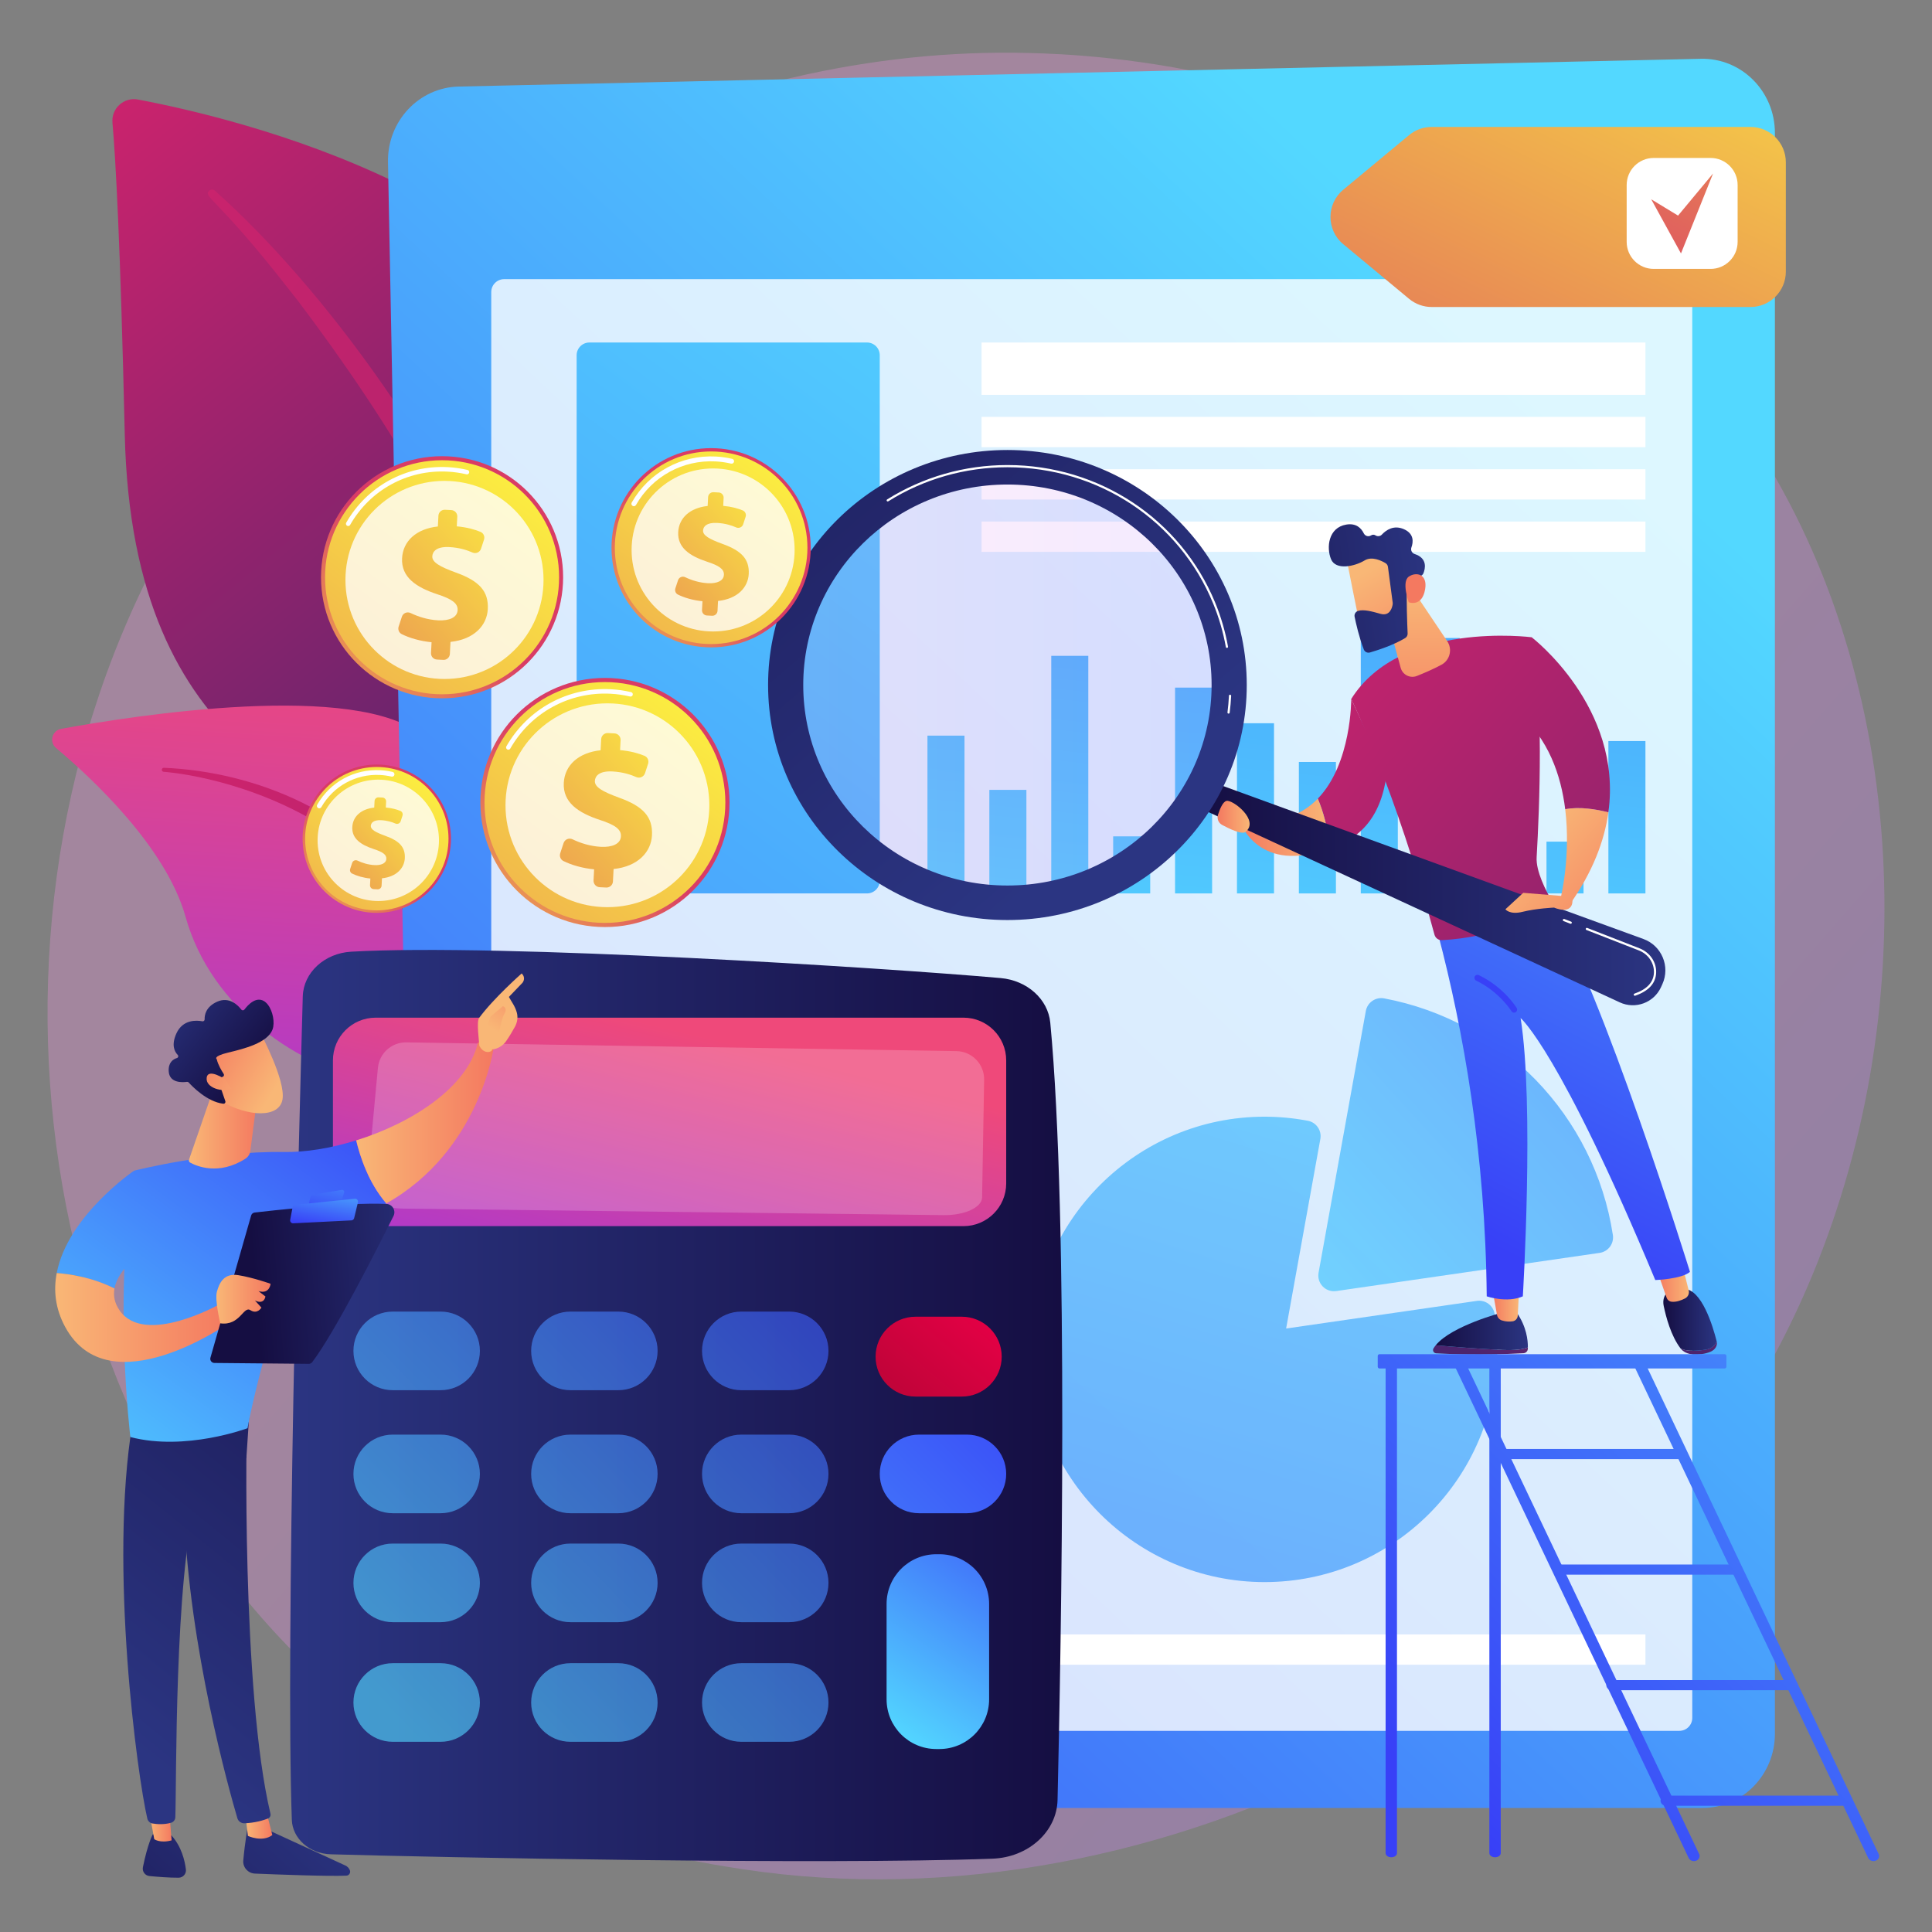<?xml version="1.0" encoding="utf-8"?>
<!-- Generator: Adobe Illustrator 16.0.0, SVG Export Plug-In . SVG Version: 6.00 Build 0)  -->
<!DOCTYPE svg PUBLIC "-//W3C//DTD SVG 1.1//EN" "http://www.w3.org/Graphics/SVG/1.1/DTD/svg11.dtd">
<svg version="1.1" id="Layer_1" xmlns="http://www.w3.org/2000/svg" xmlns:xlink="http://www.w3.org/1999/xlink" x="0px" y="0px"
	 width="300px" height="300px" viewBox="0 0 300 300" enable-background="new 0 0 300 300" xml:space="preserve">
<rect x="0" y="0" width="300" height="300" fill="#808080" stroke="none"/>
<g>
	<linearGradient id="SVGID_1_" gradientUnits="userSpaceOnUse" x1="316.009" y1="296.919" x2="103.239" y2="110.746">
		<stop  offset="0" style="stop-color:#B37CFF"/>
		<stop  offset="1" style="stop-color:#F895E7"/>
	</linearGradient>
	<path opacity="0.3" fill="url(#SVGID_1_)" d="M280.662,199.802c-27.674,64.19-101.391,100.15-165.317,90.45
		c-10.402-1.578-38.92-6.28-64.169-28.462c-48.605-42.701-59-127.254-19.792-186.842c28.537-43.368,79.692-67.953,128.3-66.723
		c10.471,0.265,50.597,1.896,85.86,30.542c5.179,4.207,16.604,14.205,26.899,30.065
		C296.619,106.078,298.697,157.968,280.662,199.802z"/>
	<g>
		<g>
			<linearGradient id="SVGID_2_" gradientUnits="userSpaceOnUse" x1="10.229" y1="20.987" x2="99.812" y2="130.4">
				<stop  offset="0" style="stop-color:#CB236D"/>
				<stop  offset="1" style="stop-color:#4C246D"/>
			</linearGradient>
			<path fill="url(#SVGID_2_)" d="M83.292,178.56c0,0,0.842-35.394-15.46-44.866s-47.297-15.395-48.459-66.216
				c-0.68-29.753-1.416-42.762-1.91-48.434c-0.193-2.213,1.774-3.999,3.957-3.588c15.438,2.908,65.594,14.88,76.109,49.113
				C109.995,105.152,83.292,178.56,83.292,178.56z"/>
			
				<linearGradient id="SVGID_3_" gradientUnits="userSpaceOnUse" x1="-4805.318" y1="58.827" x2="-5124.019" y2="286.68" gradientTransform="matrix(-1 0 0 1 -4802.08 0)">
				<stop  offset="0" style="stop-color:#CB236D"/>
				<stop  offset="1" style="stop-color:#4C246D"/>
			</linearGradient>
			<path fill="url(#SVGID_3_)" d="M33.36,29.597c16.947,15.114,36.544,41.864,46.989,68.614c1.34,4.408,5.262,13.784,6.965,30.441
				c1.521,13.893,0.765,28.573-1.079,38.29c-0.117,0.614-0.709,1.018-1.324,0.901c-1.056-0.2-0.916-1.337-0.906-1.301
				c2.106-16.603,1.232-37.268-3.595-55.913C74.244,87.735,60.49,65.537,46.264,46.711L44.8,44.857
				C33.778,30.702,31.458,30.599,32.488,29.611C32.731,29.379,33.112,29.376,33.36,29.597z"/>
		</g>
		<g>
			<linearGradient id="SVGID_4_" gradientUnits="userSpaceOnUse" x1="58.594" y1="184.991" x2="64.065" y2="98.828">
				<stop  offset="0" style="stop-color:#A737D5"/>
				<stop  offset="1" style="stop-color:#EF497A"/>
			</linearGradient>
			<path fill="url(#SVGID_4_)" d="M109.489,246.607c2.206,1.081-20.88-27.948-28.112-73.543
				c-3.408-21.485-3.452-48.404-15.691-58.778c-10.186-8.633-44.848-3.183-56.189-1.111c-1.417,0.26-1.895,2.05-0.792,2.976
				c5.439,4.568,17.074,15.342,20.105,26.2c3.996,14.312,17.603,23.415,29.784,25.879c12.182,2.463,18.958,4.854,24.892,24.335
				C89.421,212.045,103.222,243.534,109.489,246.607z"/>
			
				<linearGradient id="SVGID_5_" gradientUnits="userSpaceOnUse" x1="-4833.232" y1="126.064" x2="-5014.195" y2="266.732" gradientTransform="matrix(-1 0 0 1 -4802.08 0)">
				<stop  offset="0" style="stop-color:#CB236D"/>
				<stop  offset="1" style="stop-color:#4C246D"/>
			</linearGradient>
			<path fill="url(#SVGID_5_)" d="M25.448,119.222c14.47,0.606,30.002,7.207,37.884,19.589l0.744,1.181
				c1.718,2.771,11.456,22.465,16.865,38.789c0.067,0.204-0.043,0.424-0.247,0.491c-0.346,0.114-0.519-0.267-0.486-0.232
				c-3.768-9.223-9.18-20.915-13.491-29.659c-4.622-9.541-7.857-16.003-18.401-22.191c-11.735-6.666-22.947-7.352-22.913-7.346
				c-0.171-0.017-0.296-0.17-0.278-0.341C25.143,119.337,25.285,119.216,25.448,119.222z"/>
		</g>
	</g>
	<g>
		<linearGradient id="SVGID_6_" gradientUnits="userSpaceOnUse" x1="246.899" y1="62.907" x2="13.354" y2="311.852">
			<stop  offset="0" style="stop-color:#53D8FF"/>
			<stop  offset="1" style="stop-color:#3840F7"/>
		</linearGradient>
		<path fill="url(#SVGID_6_)" d="M264.36,280.741H76.186c-6.125,0-11.124-5.017-11.244-11.284L60.247,25.172
			c-0.122-6.346,4.798-11.596,10.998-11.733l192.87-4.309c6.305-0.141,11.491,5.052,11.491,11.508V269.23
			C275.606,275.588,270.571,280.741,264.36,280.741z"/>
		<path opacity="0.8" fill="#FFFFFF" d="M260.768,268.765H78.286c-1.108,0-2.006-0.898-2.006-2.007V45.353
			c0-1.108,0.898-2.007,2.006-2.007h182.481c1.108,0,2.007,0.898,2.007,2.007v221.405
			C262.774,267.866,261.876,268.765,260.768,268.765z"/>
		<g>
			<rect x="152.418" y="53.184" fill="#FFFFFF" width="103.085" height="8.127"/>
			<rect x="152.418" y="64.733" fill="#FFFFFF" width="103.085" height="4.705"/>
			<rect x="152.418" y="72.86" fill="#FFFFFF" width="103.085" height="4.705"/>
			<rect x="152.418" y="80.987" fill="#FFFFFF" width="103.085" height="4.705"/>
		</g>
		<g>
			<rect x="89.54" y="154.985" fill="#FFFFFF" width="59.028" height="8.127"/>
			<rect x="89.54" y="166.534" fill="#FFFFFF" width="59.028" height="4.706"/>
			<rect x="89.54" y="174.662" fill="#FFFFFF" width="59.028" height="4.705"/>
			<rect x="89.54" y="182.789" fill="#FFFFFF" width="59.028" height="4.705"/>
		</g>
		<g>
			<linearGradient id="SVGID_7_" gradientUnits="userSpaceOnUse" x1="143.362" y1="159.762" x2="168.71" y2="-79.333">
				<stop  offset="0" style="stop-color:#53D8FF"/>
				<stop  offset="1" style="stop-color:#3840F7"/>
			</linearGradient>
			<rect x="144.014" y="114.229" fill="url(#SVGID_7_)" width="5.752" height="24.503"/>
			<linearGradient id="SVGID_8_" gradientUnits="userSpaceOnUse" x1="153.315" y1="160.762" x2="178.687" y2="-78.552">
				<stop  offset="0" style="stop-color:#53D8FF"/>
				<stop  offset="1" style="stop-color:#3840F7"/>
			</linearGradient>
			<rect x="153.626" y="122.65" fill="url(#SVGID_8_)" width="5.753" height="16.081"/>
			<linearGradient id="SVGID_9_" gradientUnits="userSpaceOnUse" x1="161.741" y1="161.545" x2="187.074" y2="-77.403">
				<stop  offset="0" style="stop-color:#53D8FF"/>
				<stop  offset="1" style="stop-color:#3840F7"/>
			</linearGradient>
			<rect x="163.238" y="101.838" fill="url(#SVGID_9_)" width="5.753" height="36.894"/>
			<linearGradient id="SVGID_10_" gradientUnits="userSpaceOnUse" x1="172.713" y1="162.721" x2="198.138" y2="-77.101">
				<stop  offset="0" style="stop-color:#53D8FF"/>
				<stop  offset="1" style="stop-color:#3840F7"/>
			</linearGradient>
			<rect x="172.851" y="129.868" fill="url(#SVGID_10_)" width="5.753" height="8.863"/>
			<linearGradient id="SVGID_11_" gradientUnits="userSpaceOnUse" x1="181.025" y1="163.442" x2="206.362" y2="-75.547">
				<stop  offset="0" style="stop-color:#53D8FF"/>
				<stop  offset="1" style="stop-color:#3840F7"/>
			</linearGradient>
			<rect x="182.463" y="106.771" fill="url(#SVGID_11_)" width="5.753" height="31.961"/>
			<linearGradient id="SVGID_12_" gradientUnits="userSpaceOnUse" x1="190.829" y1="164.415" x2="216.174" y2="-74.648">
				<stop  offset="0" style="stop-color:#53D8FF"/>
				<stop  offset="1" style="stop-color:#3840F7"/>
			</linearGradient>
			<rect x="192.076" y="112.304" fill="url(#SVGID_12_)" width="5.752" height="26.428"/>
			<linearGradient id="SVGID_13_" gradientUnits="userSpaceOnUse" x1="200.655" y1="165.394" x2="226.012" y2="-73.787">
				<stop  offset="0" style="stop-color:#53D8FF"/>
				<stop  offset="1" style="stop-color:#3840F7"/>
			</linearGradient>
			<rect x="201.688" y="118.319" fill="url(#SVGID_13_)" width="5.754" height="20.412"/>
			<linearGradient id="SVGID_14_" gradientUnits="userSpaceOnUse" x1="208.918" y1="166.163" x2="234.245" y2="-72.738">
				<stop  offset="0" style="stop-color:#53D8FF"/>
				<stop  offset="1" style="stop-color:#3840F7"/>
			</linearGradient>
			<rect x="211.301" y="94.379" fill="url(#SVGID_14_)" width="5.752" height="44.353"/>
			<linearGradient id="SVGID_15_" gradientUnits="userSpaceOnUse" x1="218.678" y1="167.126" x2="244.01" y2="-71.816">
				<stop  offset="0" style="stop-color:#53D8FF"/>
				<stop  offset="1" style="stop-color:#3840F7"/>
			</linearGradient>
			<rect x="220.912" y="99.07" fill="url(#SVGID_15_)" width="5.754" height="39.661"/>
			<linearGradient id="SVGID_16_" gradientUnits="userSpaceOnUse" x1="228.56" y1="168.103" x2="253.897" y2="-70.88">
				<stop  offset="0" style="stop-color:#53D8FF"/>
				<stop  offset="1" style="stop-color:#3840F7"/>
			</linearGradient>
			<rect x="230.525" y="106.169" fill="url(#SVGID_16_)" width="5.752" height="32.563"/>
			<linearGradient id="SVGID_17_" gradientUnits="userSpaceOnUse" x1="239.349" y1="169.294" x2="264.786" y2="-70.642">
				<stop  offset="0" style="stop-color:#53D8FF"/>
				<stop  offset="1" style="stop-color:#3840F7"/>
			</linearGradient>
			<rect x="240.138" y="130.69" fill="url(#SVGID_17_)" width="5.753" height="8.041"/>
			<linearGradient id="SVGID_18_" gradientUnits="userSpaceOnUse" x1="248.053" y1="170.036" x2="273.402" y2="-69.069">
				<stop  offset="0" style="stop-color:#53D8FF"/>
				<stop  offset="1" style="stop-color:#3840F7"/>
			</linearGradient>
			<rect x="249.75" y="115.071" fill="url(#SVGID_18_)" width="5.753" height="23.66"/>
		</g>
		<rect x="89.54" y="253.794" fill="#FFFFFF" width="165.963" height="4.705"/>
		<linearGradient id="SVGID_19_" gradientUnits="userSpaceOnUse" x1="164.452" y1="27.207" x2="-71.629" y2="343.1">
			<stop  offset="0" style="stop-color:#53D8FF"/>
			<stop  offset="1" style="stop-color:#3840F7"/>
		</linearGradient>
		<path fill="url(#SVGID_19_)" d="M134.627,138.731H91.52c-1.093,0-1.98-0.887-1.98-1.979V55.164c0-1.094,0.887-1.98,1.98-1.98
			h43.107c1.093,0,1.98,0.887,1.98,1.98v81.588C136.607,137.845,135.721,138.731,134.627,138.731z"/>
		<path opacity="0.57" fill="#FFFFFF" d="M146.846,246.521H91.69c-0.951,0-1.722-0.771-1.722-1.722v-47.029
			c0-0.951,0.771-1.722,1.722-1.722h55.156c0.951,0,1.723,0.771,1.723,1.722V244.8C148.568,245.751,147.797,246.521,146.846,246.521
			z"/>
		<g opacity="0.76">
			<linearGradient id="SVGID_20_" gradientUnits="userSpaceOnUse" x1="189.633" y1="212.838" x2="339.339" y2="75.964">
				<stop  offset="0" style="stop-color:#53D8FF"/>
				<stop  offset="1" style="stop-color:#3840F7"/>
			</linearGradient>
			<path fill="url(#SVGID_20_)" d="M207.139,200.5c-0.655,0-1.288-0.265-1.75-0.743c-0.543-0.563-0.783-1.352-0.644-2.121
				l7.339-40.65c0.115-0.638,0.48-1.203,1.014-1.57c0.535-0.368,1.192-0.507,1.83-0.388c18.418,3.464,32.691,18.23,35.517,36.745
				c0.098,0.641-0.065,1.295-0.45,1.815c-0.387,0.521-0.964,0.866-1.605,0.959l-40.901,5.928
				C207.371,200.491,207.254,200.5,207.139,200.5z"/>
			<linearGradient id="SVGID_21_" gradientUnits="userSpaceOnUse" x1="223.783" y1="120.01" x2="123.259" y2="448.251">
				<stop  offset="0" style="stop-color:#53D8FF"/>
				<stop  offset="1" style="stop-color:#3840F7"/>
			</linearGradient>
			<path fill="url(#SVGID_21_)" d="M196.367,245.666c-19.924,0-36.133-16.209-36.133-36.133s16.209-36.134,36.133-36.134
				c2.225,0,4.484,0.213,6.713,0.633c1.313,0.247,2.182,1.507,1.944,2.822l-5.315,29.439l29.624-4.293
				c1.318-0.189,2.551,0.719,2.753,2.039c0.275,1.806,0.415,3.653,0.415,5.493C232.501,229.457,216.292,245.666,196.367,245.666z"/>
		</g>
	</g>
	<g>
		<g>
			<g>
				<linearGradient id="SVGID_22_" gradientUnits="userSpaceOnUse" x1="45.053" y1="218.25" x2="164.948" y2="218.25">
					<stop  offset="0" style="stop-color:#2B3582"/>
					<stop  offset="1" style="stop-color:#150E42"/>
				</linearGradient>
				<path fill="url(#SVGID_22_)" d="M47.015,154.718c-0.631,22.543-2.679,100.303-1.701,127.859
					c0.104,2.919,2.747,5.262,6.044,5.357c16.309,0.473,76.093,1.67,102.768,0.68c5.557-0.207,9.975-4.191,10.09-9.113
					c0.555-23.662,1.777-90.214-1.129-120.701c-0.349-3.653-3.587-6.563-7.707-6.927c-17.761-1.573-77.803-5.418-100.848-4.095
					C50.375,148.018,47.118,151.031,47.015,154.718z"/>
				<linearGradient id="SVGID_23_" gradientUnits="userSpaceOnUse" x1="96.119" y1="206.76" x2="107.295" y2="160.432">
					<stop  offset="0" style="stop-color:#A737D5"/>
					<stop  offset="1" style="stop-color:#EF497A"/>
				</linearGradient>
				<path fill="url(#SVGID_23_)" d="M51.698,164.657v19.104c0,3.663,2.97,6.634,6.634,6.634h91.277c3.663,0,6.633-2.971,6.633-6.634
					v-19.104c0-3.664-2.97-6.634-6.633-6.634H58.332C54.668,158.023,51.698,160.993,51.698,164.657z"/>
				<path opacity="0.2" fill="#FFFFFF" d="M151.587,164.548c-0.807-0.835-1.913-1.314-3.073-1.332l-85.41-1.357
					c-2.283-0.036-4.209,1.69-4.422,3.964l-1.775,18.949c-0.146,1.552,2.407,2.857,5.661,2.897l83.969,1.017
					c3.249,0.04,5.936-1.199,5.963-2.75l0.316-18.272C152.836,166.503,152.395,165.382,151.587,164.548z"/>
			</g>
			<linearGradient id="SVGID_24_" gradientUnits="userSpaceOnUse" x1="34.443" y1="238.894" x2="114.839" y2="161.495">
				<stop  offset="0" style="stop-color:#53D8FF"/>
				<stop  offset="1" style="stop-color:#3840F7"/>
			</linearGradient>
			<path opacity="0.63" fill="url(#SVGID_24_)" d="M74.518,209.765c0,3.371-2.732,6.104-6.103,6.104h-7.43
				c-3.371,0-6.103-2.732-6.103-6.104l0,0c0-3.37,2.732-6.103,6.103-6.103h7.43C71.785,203.662,74.518,206.395,74.518,209.765
				L74.518,209.765z"/>
			<linearGradient id="SVGID_25_" gradientUnits="userSpaceOnUse" x1="47.717" y1="252.683" x2="128.113" y2="175.283">
				<stop  offset="0" style="stop-color:#53D8FF"/>
				<stop  offset="1" style="stop-color:#3840F7"/>
			</linearGradient>
			<path opacity="0.63" fill="url(#SVGID_25_)" d="M102.113,209.765c0,3.371-2.732,6.104-6.103,6.104h-7.429
				c-3.371,0-6.103-2.732-6.103-6.104l0,0c0-3.37,2.732-6.103,6.103-6.103h7.429C99.381,203.662,102.113,206.395,102.113,209.765
				L102.113,209.765z"/>
			<linearGradient id="SVGID_26_" gradientUnits="userSpaceOnUse" x1="60.478" y1="265.941" x2="140.876" y2="188.541">
				<stop  offset="0" style="stop-color:#53D8FF"/>
				<stop  offset="1" style="stop-color:#3840F7"/>
			</linearGradient>
			<path opacity="0.63" fill="url(#SVGID_26_)" d="M128.647,209.765c0,3.371-2.732,6.104-6.103,6.104h-7.43
				c-3.371,0-6.103-2.732-6.103-6.104l0,0c0-3.37,2.732-6.103,6.103-6.103h7.43C125.915,203.662,128.647,206.395,128.647,209.765
				L128.647,209.765z"/>
			<linearGradient id="SVGID_27_" gradientUnits="userSpaceOnUse" x1="151.811" y1="203.516" x2="108.074" y2="255.087">
				<stop  offset="0" style="stop-color:#E40045"/>
				<stop  offset="1" style="stop-color:#5C0E16"/>
			</linearGradient>
			<path fill="url(#SVGID_27_)" d="M155.545,210.661c0,3.425-2.777,6.201-6.202,6.201h-7.181c-3.425,0-6.202-2.776-6.202-6.201l0,0
				c0-3.426,2.777-6.202,6.202-6.202h7.181C152.768,204.459,155.545,207.235,155.545,210.661L155.545,210.661z"/>
			<linearGradient id="SVGID_28_" gradientUnits="userSpaceOnUse" x1="43.988" y1="248.81" x2="124.384" y2="171.41">
				<stop  offset="0" style="stop-color:#53D8FF"/>
				<stop  offset="1" style="stop-color:#3840F7"/>
			</linearGradient>
			<path opacity="0.63" fill="url(#SVGID_28_)" d="M74.518,228.869c0,3.371-2.732,6.104-6.103,6.104h-7.43
				c-3.371,0-6.103-2.732-6.103-6.104l0,0c0-3.37,2.732-6.103,6.103-6.103h7.43C71.785,222.767,74.518,225.499,74.518,228.869
				L74.518,228.869z"/>
			<linearGradient id="SVGID_29_" gradientUnits="userSpaceOnUse" x1="57.262" y1="262.597" x2="137.658" y2="185.197">
				<stop  offset="0" style="stop-color:#53D8FF"/>
				<stop  offset="1" style="stop-color:#3840F7"/>
			</linearGradient>
			<path opacity="0.63" fill="url(#SVGID_29_)" d="M102.113,228.869c0,3.371-2.732,6.104-6.103,6.104h-7.429
				c-3.371,0-6.103-2.732-6.103-6.104l0,0c0-3.37,2.732-6.103,6.103-6.103h7.429C99.381,222.767,102.113,225.499,102.113,228.869
				L102.113,228.869z"/>
			<linearGradient id="SVGID_30_" gradientUnits="userSpaceOnUse" x1="70.024" y1="275.856" x2="150.422" y2="198.455">
				<stop  offset="0" style="stop-color:#53D8FF"/>
				<stop  offset="1" style="stop-color:#3840F7"/>
			</linearGradient>
			<path opacity="0.63" fill="url(#SVGID_30_)" d="M128.647,228.869c0,3.371-2.732,6.104-6.103,6.104h-7.43
				c-3.371,0-6.103-2.732-6.103-6.104l0,0c0-3.37,2.732-6.103,6.103-6.103h7.43C125.915,222.767,128.647,225.499,128.647,228.869
				L128.647,228.869z"/>
			<linearGradient id="SVGID_31_" gradientUnits="userSpaceOnUse" x1="83.3" y1="289.644" x2="163.695" y2="212.245">
				<stop  offset="0" style="stop-color:#53D8FF"/>
				<stop  offset="1" style="stop-color:#3840F7"/>
			</linearGradient>
			<path fill="url(#SVGID_31_)" d="M156.242,228.869c0,3.371-2.732,6.104-6.103,6.104h-7.429c-3.371,0-6.103-2.732-6.103-6.104l0,0
				c0-3.37,2.732-6.103,6.103-6.103h7.429C153.51,222.767,156.242,225.499,156.242,228.869L156.242,228.869z"/>
			<g>
				<linearGradient id="SVGID_32_" gradientUnits="userSpaceOnUse" x1="52.443" y1="257.59" x2="132.835" y2="180.194">
					<stop  offset="0" style="stop-color:#53D8FF"/>
					<stop  offset="1" style="stop-color:#3840F7"/>
				</linearGradient>
				<path opacity="0.63" fill="url(#SVGID_32_)" d="M74.518,245.789c0,3.37-2.732,6.103-6.103,6.103h-7.43
					c-3.371,0-6.103-2.732-6.103-6.103l0,0c0-3.37,2.732-6.103,6.103-6.103h7.43C71.785,239.687,74.518,242.419,74.518,245.789
					L74.518,245.789z"/>
				<linearGradient id="SVGID_33_" gradientUnits="userSpaceOnUse" x1="65.717" y1="271.376" x2="146.11" y2="193.98">
					<stop  offset="0" style="stop-color:#53D8FF"/>
					<stop  offset="1" style="stop-color:#3840F7"/>
				</linearGradient>
				<path opacity="0.63" fill="url(#SVGID_33_)" d="M102.113,245.789c0,3.37-2.732,6.103-6.103,6.103h-7.429
					c-3.371,0-6.103-2.732-6.103-6.103l0,0c0-3.37,2.732-6.103,6.103-6.103h7.429C99.381,239.687,102.113,242.419,102.113,245.789
					L102.113,245.789z"/>
				<linearGradient id="SVGID_34_" gradientUnits="userSpaceOnUse" x1="78.48" y1="284.635" x2="158.873" y2="207.238">
					<stop  offset="0" style="stop-color:#53D8FF"/>
					<stop  offset="1" style="stop-color:#3840F7"/>
				</linearGradient>
				<path opacity="0.63" fill="url(#SVGID_34_)" d="M128.647,245.789c0,3.37-2.732,6.103-6.103,6.103h-7.43
					c-3.371,0-6.103-2.732-6.103-6.103l0,0c0-3.37,2.732-6.103,6.103-6.103h7.43C125.915,239.687,128.647,242.419,128.647,245.789
					L128.647,245.789z"/>
			</g>
			<g>
				<linearGradient id="SVGID_35_" gradientUnits="userSpaceOnUse" x1="61.722" y1="267.228" x2="142.116" y2="189.831">
					<stop  offset="0" style="stop-color:#53D8FF"/>
					<stop  offset="1" style="stop-color:#3840F7"/>
				</linearGradient>
				<path opacity="0.63" fill="url(#SVGID_35_)" d="M74.518,264.363c0,3.37-2.732,6.103-6.103,6.103h-7.43
					c-3.371,0-6.103-2.732-6.103-6.103l0,0c0-3.371,2.732-6.104,6.103-6.104h7.43C71.785,258.26,74.518,260.992,74.518,264.363
					L74.518,264.363z"/>
				<linearGradient id="SVGID_36_" gradientUnits="userSpaceOnUse" x1="74.997" y1="281.017" x2="155.391" y2="203.619">
					<stop  offset="0" style="stop-color:#53D8FF"/>
					<stop  offset="1" style="stop-color:#3840F7"/>
				</linearGradient>
				<path opacity="0.63" fill="url(#SVGID_36_)" d="M102.113,264.363c0,3.37-2.732,6.103-6.103,6.103h-7.429
					c-3.371,0-6.103-2.732-6.103-6.103l0,0c0-3.371,2.732-6.104,6.103-6.104h7.429C99.381,258.26,102.113,260.992,102.113,264.363
					L102.113,264.363z"/>
				<linearGradient id="SVGID_37_" gradientUnits="userSpaceOnUse" x1="87.76" y1="294.274" x2="168.155" y2="216.875">
					<stop  offset="0" style="stop-color:#53D8FF"/>
					<stop  offset="1" style="stop-color:#3840F7"/>
				</linearGradient>
				<path opacity="0.63" fill="url(#SVGID_37_)" d="M128.647,264.363c0,3.37-2.732,6.103-6.103,6.103h-7.43
					c-3.371,0-6.103-2.732-6.103-6.103l0,0c0-3.371,2.732-6.104,6.103-6.104h7.43C125.915,258.26,128.647,260.992,128.647,264.363
					L128.647,264.363z"/>
			</g>
			<linearGradient id="SVGID_38_" gradientUnits="userSpaceOnUse" x1="137.191" y1="268.725" x2="163.656" y2="230.275">
				<stop  offset="0" style="stop-color:#53D8FF"/>
				<stop  offset="1" style="stop-color:#3840F7"/>
			</linearGradient>
			<path fill="url(#SVGID_38_)" d="M153.59,263.864c0,4.267-3.459,7.725-7.726,7.725h-0.471c-4.266,0-7.725-3.458-7.725-7.725
				v-14.799c0-4.267,3.458-7.725,7.725-7.725h0.471c4.267,0,7.726,3.458,7.726,7.725V263.864z"/>
		</g>
	</g>
	<g>
		<g>
			<g>
				<linearGradient id="SVGID_39_" gradientUnits="userSpaceOnUse" x1="241.642" y1="183.178" x2="229.456" y2="210.5">
					<stop  offset="0" style="stop-color:#CB236D"/>
					<stop  offset="1" style="stop-color:#4C246D"/>
				</linearGradient>
				<path fill="url(#SVGID_39_)" d="M222.936,208.896c2.523,0.218,6.901,0.572,10.353,0.725c2.075,0.091,3.27-0.112,3.957-0.388
					c-0.001,0.077-0.003,0.151-0.007,0.219c-0.016,0.363-0.311,0.653-0.678,0.675c-6.521,0.363-11.709,0.125-13.555,0.013
					c-0.382-0.022-0.609-0.438-0.414-0.763C222.689,209.213,222.808,209.053,222.936,208.896z"/>
				
					<linearGradient id="SVGID_40_" gradientUnits="userSpaceOnUse" x1="-4449.035" y1="206.722" x2="-4434.725" y2="206.722" gradientTransform="matrix(-1 0 0 1 -4211.789 0)">
					<stop  offset="0" style="stop-color:#2B3582"/>
					<stop  offset="1" style="stop-color:#150E42"/>
				</linearGradient>
				<path fill="url(#SVGID_40_)" d="M233.288,209.62c-3.451-0.152-7.829-0.507-10.353-0.725c2.48-3.043,10.353-5.094,10.353-5.094
					h2.224c1.529,2.204,1.75,4.303,1.733,5.431C236.558,209.508,235.363,209.711,233.288,209.62z"/>
				
					<linearGradient id="SVGID_41_" gradientUnits="userSpaceOnUse" x1="-4447.675" y1="202.692" x2="-4443.527" y2="202.692" gradientTransform="matrix(-1 0 0 1 -4211.789 0)">
					<stop  offset="0" style="stop-color:#F9B776"/>
					<stop  offset="1" style="stop-color:#F47960"/>
				</linearGradient>
				<path fill="url(#SVGID_41_)" d="M235.886,200.172l-0.208,4.117c-0.022,0.446-0.356,0.82-0.803,0.885
					c-0.444,0.063-1.039,0.071-1.67-0.139c-0.389-0.129-0.676-0.456-0.748-0.855l-0.719-4.008H235.886z"/>
			</g>
			<g>
				<g>
					<linearGradient id="SVGID_42_" gradientUnits="userSpaceOnUse" x1="273.493" y1="180.941" x2="263.307" y2="210.453">
						<stop  offset="0" style="stop-color:#CB236D"/>
						<stop  offset="1" style="stop-color:#4C246D"/>
					</linearGradient>
					<path fill="url(#SVGID_42_)" d="M264.764,209.589c1.094-0.152,1.589-0.721,1.797-1.328c0.001,0.005,0.002,0.011,0.004,0.016
						c0.16,0.642-0.213,1.306-0.958,1.621c-0.901,0.382-1.888,0.447-2.653,0.416c-0.82-0.034-1.574-0.374-1.988-0.918l-0.006-0.008
						C261.782,209.795,262.939,209.843,264.764,209.589z"/>
					
						<linearGradient id="SVGID_43_" gradientUnits="userSpaceOnUse" x1="-4478.35" y1="204.945" x2="-4470.066" y2="204.945" gradientTransform="matrix(-1 0 0 1 -4211.789 0)">
						<stop  offset="0" style="stop-color:#2B3582"/>
						<stop  offset="1" style="stop-color:#150E42"/>
					</linearGradient>
					<path fill="url(#SVGID_43_)" d="M259.605,200.146h1.834c2.793-0.057,4.547,5.834,5.121,8.115
						c-0.208,0.607-0.703,1.176-1.797,1.328c-1.824,0.254-2.981,0.206-3.805-0.201c-1.51-1.986-2.258-4.894-2.617-6.591
						C257.933,200.866,259.605,200.146,259.605,200.146z"/>
				</g>
				
					<linearGradient id="SVGID_44_" gradientUnits="userSpaceOnUse" x1="-4474.044" y1="199.234" x2="-4469.087" y2="199.234" gradientTransform="matrix(-1 0 0 1 -4211.789 0)">
					<stop  offset="0" style="stop-color:#F9B776"/>
					<stop  offset="1" style="stop-color:#F47960"/>
				</linearGradient>
				<path fill="url(#SVGID_44_)" d="M261.203,196.324l1.02,4.05c0.124,0.496-0.113,1.01-0.572,1.245
					c-0.57,0.292-1.371,0.6-2.108,0.511c-0.347-0.042-0.635-0.286-0.749-0.612l-1.495-4.261L261.203,196.324z"/>
			</g>
			<linearGradient id="SVGID_45_" gradientUnits="userSpaceOnUse" x1="298.262" y1="63.715" x2="231.433" y2="193.375">
				<stop  offset="0" style="stop-color:#53D8FF"/>
				<stop  offset="1" style="stop-color:#3840F7"/>
			</linearGradient>
			<path fill="url(#SVGID_45_)" d="M262.418,197.495c-1.267,1.123-5.387,1.271-5.387,1.271
				c-14.842-35.621-20.912-40.682-20.912-40.682c2.143,13.445,0.346,43.211,0.346,43.211c-2.449,1.08-5.607,0-5.607,0
				c-0.199-22.012-3.582-41.207-7.578-56.341c10.03-0.226,15.365-3.658,17.106-5.036
				C248.748,153.399,262.418,197.495,262.418,197.495z"/>
			
				<linearGradient id="SVGID_46_" gradientUnits="userSpaceOnUse" x1="-4411.707" y1="95.757" x2="-4525.343" y2="194.592" gradientTransform="matrix(-1 0 0 1 -4211.789 0)">
				<stop  offset="0" style="stop-color:#CB236D"/>
				<stop  offset="1" style="stop-color:#4C246D"/>
			</linearGradient>
			<path fill="url(#SVGID_46_)" d="M237.838,98.955c1.899,9.47,1.219,26.421,0.771,34.152c-0.125,2.173,1.392,5.186,2.618,7.241
				c0.192,0.322,0.073,0.735-0.261,0.906c-2.053,1.056-9.008,4.325-17.067,4.732c-0.538,0.027-1.018-0.339-1.157-0.859
				c-5.979-22.324-12.923-36.59-12.923-36.59C217.486,96.294,237.838,98.955,237.838,98.955z"/>
			
				<linearGradient id="SVGID_47_" gradientUnits="userSpaceOnUse" x1="-4457.34" y1="180.879" x2="-4454.965" y2="176.128" gradientTransform="matrix(-1 0 0 1 -4211.789 0)">
				<stop  offset="0" style="stop-color:#53D8FF"/>
				<stop  offset="1" style="stop-color:#3840F7"/>
			</linearGradient>
			<path fill="url(#SVGID_47_)" d="M235.105,157.242c0.085,0,0.17-0.023,0.248-0.07c0.224-0.137,0.295-0.429,0.158-0.652
				c-0.08-0.132-2-3.234-5.885-5.108c-0.236-0.113-0.521-0.016-0.635,0.221c-0.113,0.236-0.015,0.521,0.222,0.635
				c3.622,1.748,5.468,4.718,5.485,4.747C234.789,157.16,234.945,157.242,235.105,157.242z"/>
			<g>
				
					<linearGradient id="SVGID_48_" gradientUnits="userSpaceOnUse" x1="-4451.334" y1="126.981" x2="-4468.979" y2="142.606" gradientTransform="matrix(-1 0 0 1 -4211.789 0)">
					<stop  offset="0" style="stop-color:#F9B776"/>
					<stop  offset="1" style="stop-color:#F47960"/>
				</linearGradient>
				<path fill="url(#SVGID_48_)" d="M249.748,126.135c-0.61,4.412-2.412,9.225-6.017,14.336l-1.37-1.117c0,0,1.582-6.417,0.683-13.7
					C245.268,125.219,247.894,125.666,249.748,126.135z"/>
				
					<linearGradient id="SVGID_49_" gradientUnits="userSpaceOnUse" x1="-4421.18" y1="85.283" x2="-4534.305" y2="183.673" gradientTransform="matrix(-1 0 0 1 -4211.789 0)">
					<stop  offset="0" style="stop-color:#CB236D"/>
					<stop  offset="1" style="stop-color:#4C246D"/>
				</linearGradient>
				<path fill="url(#SVGID_49_)" d="M235.718,110.641l2.12-11.686c0,0,14.17,10.83,11.91,27.18c-1.854-0.469-4.48-0.916-6.704-0.481
					C242.396,120.406,240.461,114.71,235.718,110.641z"/>
			</g>
			<g>
				
					<linearGradient id="SVGID_50_" gradientUnits="userSpaceOnUse" x1="-4403.397" y1="105.73" x2="-4516.52" y2="204.118" gradientTransform="matrix(-1 0 0 1 -4211.789 0)">
					<stop  offset="0" style="stop-color:#CB236D"/>
					<stop  offset="1" style="stop-color:#4C246D"/>
				</linearGradient>
				<path fill="url(#SVGID_50_)" d="M209.819,108.538l5.469,11.779c-0.884,7.111-4.704,10.186-8.823,11.365
					c-0.257-3.241-1.076-5.859-1.837-7.671C209.891,118.578,209.819,108.538,209.819,108.538z"/>
				
					<linearGradient id="SVGID_51_" gradientUnits="userSpaceOnUse" x1="-4418.254" y1="128.458" x2="-4404.357" y2="128.458" gradientTransform="matrix(-1 0 0 1 -4211.789 0)">
					<stop  offset="0" style="stop-color:#F9B776"/>
					<stop  offset="1" style="stop-color:#F47960"/>
				</linearGradient>
				<path fill="url(#SVGID_51_)" d="M204.628,124.012c0.761,1.812,1.58,4.43,1.837,7.671c-10.989,4.264-13.896-4.006-13.896-4.006
					l2.03-0.357C199.186,127.802,202.389,126.323,204.628,124.012z"/>
			</g>
			
				<linearGradient id="SVGID_52_" gradientUnits="userSpaceOnUse" x1="-4431.761" y1="91.321" x2="-4431.913" y2="117.272" gradientTransform="matrix(-1 0 0 1 -4211.789 0)">
				<stop  offset="0" style="stop-color:#F9B776"/>
				<stop  offset="1" style="stop-color:#F47960"/>
			</linearGradient>
			<path fill="url(#SVGID_52_)" d="M214.857,93.996l2.641,9.706c0.297,1.091,1.477,1.677,2.525,1.257
				c1.133-0.452,2.569-1.07,3.807-1.738c1.32-0.713,1.732-2.411,0.896-3.657l-5.489-8.185L214.857,93.996z"/>
		</g>
		
			<linearGradient id="SVGID_53_" gradientUnits="userSpaceOnUse" x1="-4470.389" y1="138.638" x2="-4397.616" y2="138.638" gradientTransform="matrix(-1 0 0 1 -4211.789 0)">
			<stop  offset="0" style="stop-color:#2B3582"/>
			<stop  offset="1" style="stop-color:#150E42"/>
		</linearGradient>
		<path fill="url(#SVGID_53_)" d="M187.531,121.182l67.658,24.625c2.838,1.033,4.193,4.265,2.943,7.013l-0.205,0.451
			c-1.105,2.433-3.98,3.499-6.405,2.378l-65.695-30.392L187.531,121.182z"/>
		
			<linearGradient id="SVGID_54_" gradientUnits="userSpaceOnUse" x1="-4401.621" y1="106.369" x2="-4334.822" y2="106.369" gradientTransform="matrix(-1 0 0 1 -4211.789 0)">
			<stop  offset="0" style="stop-color:#B37CFF"/>
			<stop  offset="1" style="stop-color:#F895E7"/>
		</linearGradient>
		<ellipse opacity="0.16" fill="url(#SVGID_54_)" cx="156.433" cy="106.369" rx="33.399" ry="32.797"/>
		
			<linearGradient id="SVGID_55_" gradientUnits="userSpaceOnUse" x1="-5526.373" y1="126.8" x2="-5423.089" y2="5.655" gradientTransform="matrix(-1 0 0 1 -5352.523 0)">
			<stop  offset="0" style="stop-color:#2B3582"/>
			<stop  offset="1" style="stop-color:#150E42"/>
		</linearGradient>
		<path fill="url(#SVGID_55_)" d="M119.268,106.369c0,20.155,16.639,36.494,37.165,36.494s37.164-16.339,37.164-36.494
			s-16.639-36.494-37.164-36.494S119.268,86.214,119.268,106.369z M124.727,106.369c0-17.194,14.195-31.133,31.706-31.133
			s31.705,13.938,31.705,31.133s-14.194,31.134-31.705,31.134S124.727,123.563,124.727,106.369z"/>
		<path fill="#FFFFFF" d="M190.771,110.812c-0.008,0-0.015-0.001-0.021-0.002c-0.094-0.012-0.16-0.097-0.148-0.191
			c0.109-0.854,0.186-1.723,0.229-2.584c0.004-0.094,0.078-0.17,0.18-0.162c0.094,0.005,0.166,0.085,0.162,0.18
			c-0.043,0.869-0.121,1.747-0.23,2.61C190.93,110.748,190.856,110.812,190.771,110.812z M190.516,100.606
			c-0.081,0-0.152-0.058-0.168-0.141c-0.415-2.316-1.081-4.597-1.979-6.775c-5.292-12.839-17.828-21.136-31.936-21.136
			c-6.579,0-12.974,1.828-18.495,5.285c-0.08,0.05-0.186,0.025-0.235-0.054c-0.05-0.08-0.026-0.186,0.054-0.236
			c5.575-3.491,12.033-5.337,18.676-5.337c14.247,0,26.906,8.379,32.252,21.347c0,0.001,0,0.001,0,0.001
			c0.907,2.202,1.58,4.505,2,6.846c0.017,0.093-0.045,0.182-0.138,0.198C190.536,100.606,190.526,100.606,190.516,100.606z"/>
		<g>
			
				<linearGradient id="SVGID_56_" gradientUnits="userSpaceOnUse" x1="-4725.412" y1="1166.252" x2="-4738.186" y2="1183.151" gradientTransform="matrix(-0.99 -0.143 -0.143 0.99 -4298.646 -1741.976)">
				<stop  offset="0" style="stop-color:#F9B776"/>
				<stop  offset="1" style="stop-color:#F47960"/>
			</linearGradient>
			<path fill="url(#SVGID_56_)" d="M209.082,86.622c-0.025,0.166,2.201,11.076,2.201,11.076l6.203-1.404l-0.574-10.653
				C216.912,85.641,209.484,83.831,209.082,86.622z"/>
			
				<linearGradient id="SVGID_57_" gradientUnits="userSpaceOnUse" x1="-5575.721" y1="89.834" x2="-5531.398" y2="95.438" gradientTransform="matrix(-1 0 0 1 -5352.523 0)">
				<stop  offset="0" style="stop-color:#2B3582"/>
				<stop  offset="1" style="stop-color:#150E42"/>
			</linearGradient>
			<path fill="url(#SVGID_57_)" d="M215.518,88.015l0.741,5.585c0.009,0.071,0.009,0.143-0.001,0.214
				c-0.063,0.438-0.389,1.928-1.893,1.502c-1.365-0.387-2.617-0.72-3.481-0.455c-0.388,0.119-0.622,0.512-0.541,0.91
				c0.202,0.99,0.7,3.216,1.428,5.083c0.147,0.379,0.563,0.578,0.952,0.464c1.177-0.343,3.638-1.136,5.468-2.237
				c0.248-0.148,0.396-0.419,0.384-0.708c-0.06-1.409-0.225-5.695-0.086-6.896c0.131-1.128,1.514-1.803,2.115-2.045
				c0.197-0.08,0.352-0.235,0.431-0.433c0.278-0.698,0.663-2.313-1.372-2.974c-0.426-0.139-0.65-0.598-0.499-1.02
				c0.302-0.839,0.429-2.119-1.146-2.824c-1.6-0.718-2.795,0.136-3.44,0.828c-0.261,0.281-0.679,0.323-1.003,0.119
				c-0.184-0.116-0.422-0.154-0.709,0.023c-0.386,0.241-0.897,0.077-1.098-0.332c-0.383-0.787-1.164-1.629-2.729-1.36
				c-2.78,0.476-3.095,3.556-2.361,5.36s3.718,1.117,5.214,0.207c1.139-0.691,2.615,0.034,3.258,0.421
				C215.352,87.57,215.486,87.779,215.518,88.015z"/>
			
				<linearGradient id="SVGID_58_" gradientUnits="userSpaceOnUse" x1="-4744.122" y1="1179.638" x2="-4733.874" y2="1169.124" gradientTransform="matrix(-0.99 -0.143 -0.143 0.99 -4298.646 -1741.976)">
				<stop  offset="0" style="stop-color:#F9B776"/>
				<stop  offset="1" style="stop-color:#F47960"/>
			</linearGradient>
			<path fill="url(#SVGID_58_)" d="M218.738,93.512c0,0-1.143-3.2,0.031-3.983s2.912-0.377,2.529,1.941
				C220.823,94.353,218.738,93.512,218.738,93.512z"/>
		</g>
		
			<linearGradient id="SVGID_59_" gradientUnits="userSpaceOnUse" x1="-4444.365" y1="134.85" x2="-4462.009" y2="150.475" gradientTransform="matrix(-1 0 0 1 -4211.789 0)">
			<stop  offset="0" style="stop-color:#F9B776"/>
			<stop  offset="1" style="stop-color:#F47960"/>
		</linearGradient>
		<path fill="url(#SVGID_59_)" d="M242.926,139.159l-6.396-0.521l-2.771,2.554c0,0,0.656,0.906,2.705,0.386
			c2.049-0.521,4.854-0.648,4.854-0.648s2.829,1.274,2.862-1.111L242.926,139.159z"/>
		
			<linearGradient id="SVGID_60_" gradientUnits="userSpaceOnUse" x1="-4405.833" y1="126.826" x2="-4400.856" y2="126.826" gradientTransform="matrix(-1 0 0 1 -4211.789 0)">
			<stop  offset="0" style="stop-color:#F9B776"/>
			<stop  offset="1" style="stop-color:#F47960"/>
		</linearGradient>
		<path fill="url(#SVGID_60_)" d="M193.383,129.19c-0.554,0.432-2.449-0.471-3.608-1.094c-0.565-0.305-0.839-0.965-0.646-1.577
			c0.279-0.88,0.744-2.016,1.318-2.159C191.397,124.123,195.662,127.409,193.383,129.19z"/>
		<path fill="#FFFFFF" d="M253.854,154.623c-0.071,0-0.138-0.045-0.161-0.115c-0.031-0.089,0.016-0.187,0.105-0.218
			c1.942-0.672,2.961-1.764,3.024-3.244c0.065-1.5-0.882-2.894-2.356-3.469l-8.125-3.168c-0.088-0.034-0.131-0.133-0.097-0.221
			c0.034-0.089,0.134-0.132,0.222-0.098l8.123,3.168c1.611,0.628,2.646,2.156,2.575,3.801c-0.071,1.637-1.166,2.832-3.255,3.554
			C253.893,154.62,253.873,154.623,253.854,154.623z"/>
		<path fill="#FFFFFF" d="M243.901,143.445c-0.021,0-0.042-0.004-0.062-0.012l-1.054-0.411c-0.088-0.034-0.132-0.133-0.097-0.221
			c0.034-0.088,0.134-0.131,0.221-0.098l1.053,0.411c0.088,0.034,0.132,0.133,0.098,0.221
			C244.034,143.403,243.97,143.445,243.901,143.445z"/>
	</g>
	<g>
		
			<linearGradient id="SVGID_61_" gradientUnits="userSpaceOnUse" x1="6039.779" y1="279.587" x2="5992.715" y2="330.78" gradientTransform="matrix(1 0 0 1 -5986.398 0)">
			<stop  offset="0" style="stop-color:#2B3582"/>
			<stop  offset="1" style="stop-color:#150E42"/>
		</linearGradient>
		<path fill="url(#SVGID_61_)" d="M38.504,283.399c0,0-0.488,2.76-0.727,5.491c-0.094,1.067,0.729,1.994,1.8,2.039
			c3.638,0.151,11.418,0.446,14.21,0.321c0.42-0.019,0.694-0.448,0.539-0.839l0,0c-0.13-0.327-0.381-0.591-0.701-0.738
			l-12.853-5.907L38.504,283.399z"/>
		
			<linearGradient id="SVGID_62_" gradientUnits="userSpaceOnUse" x1="6024.503" y1="283.389" x2="6028.684" y2="283.389" gradientTransform="matrix(1 0 0 1 -5986.398 0)">
			<stop  offset="0" style="stop-color:#F9B776"/>
			<stop  offset="1" style="stop-color:#F47960"/>
		</linearGradient>
		<path fill="url(#SVGID_62_)" d="M38.104,281.778l0.392,3.301c0,0,2.251,1.048,3.789-0.132l-0.932-3.679L38.104,281.778z"/>
		
			<linearGradient id="SVGID_63_" gradientUnits="userSpaceOnUse" x1="6005.999" y1="270.597" x2="6073.527" y2="187.147" gradientTransform="matrix(1 0 0 1 -5986.398 0)">
			<stop  offset="0" style="stop-color:#2B3582"/>
			<stop  offset="1" style="stop-color:#150E42"/>
		</linearGradient>
		<path fill="url(#SVGID_63_)" d="M38.398,219.728c-0.169,0.862-0.908,43.012,3.598,61.9c0.074,0.309-0.083,0.626-0.376,0.746
			c-0.691,0.281-2.046,0.69-3.669,0.745c-0.502,0.017-0.954-0.31-1.095-0.792c-1.288-4.383-7.459-26.34-8.265-47.315
			c-0.899-23.438,0-0.798,0-0.798l0.528-14.488L38.398,219.728z"/>
		
			<linearGradient id="SVGID_64_" gradientUnits="userSpaceOnUse" x1="6029.222" y1="269.881" x2="5982.158" y2="321.073" gradientTransform="matrix(1 0 0 1 -5986.398 0)">
			<stop  offset="0" style="stop-color:#2B3582"/>
			<stop  offset="1" style="stop-color:#150E42"/>
		</linearGradient>
		<path fill="url(#SVGID_64_)" d="M23.719,284.839c0,0-0.776,1.394-1.527,5.095c-0.136,0.669,0.331,1.309,1.01,1.375
			c1.201,0.118,3.05,0.271,4.532,0.261c0.683-0.005,1.215-0.6,1.133-1.277c-0.164-1.352-0.675-3.568-2.254-5.296L23.719,284.839z"/>
		
			<linearGradient id="SVGID_65_" gradientUnits="userSpaceOnUse" x1="6009.435" y1="283.174" x2="6013.046" y2="283.174" gradientTransform="matrix(1 0 0 1 -5986.398 0)">
			<stop  offset="0" style="stop-color:#F9B776"/>
			<stop  offset="1" style="stop-color:#F47960"/>
		</linearGradient>
		<path fill="url(#SVGID_65_)" d="M23.038,280.594l0.915,4.991c0,0,0.905,0.674,2.695,0.186l-0.437-5.37L23.038,280.594z"/>
		
			<linearGradient id="SVGID_66_" gradientUnits="userSpaceOnUse" x1="5999.377" y1="265.238" x2="6066.905" y2="181.788" gradientTransform="matrix(1 0 0 1 -5986.398 0)">
			<stop  offset="0" style="stop-color:#2B3582"/>
			<stop  offset="1" style="stop-color:#150E42"/>
		</linearGradient>
		<path fill="url(#SVGID_66_)" d="M20.565,221.021c-3.685,22.239,0.8,54.965,2.312,61.37c0.093,0.392,0.409,0.692,0.807,0.759
			c0.675,0.111,1.787,0.203,2.882-0.115c0.377-0.109,0.643-0.45,0.658-0.844c0.203-5.178-0.163-36.969,3.271-49.532
			c0.174-0.637,0.563-1.192,1.101-1.574l6.664-4.737l0.511-7.658L20.565,221.021z"/>
		<g>
			<linearGradient id="SVGID_67_" gradientUnits="userSpaceOnUse" x1="6.609" y1="232.997" x2="57.46" y2="164.028">
				<stop  offset="0" style="stop-color:#53D8FF"/>
				<stop  offset="1" style="stop-color:#3840F7"/>
			</linearGradient>
			<path fill="url(#SVGID_67_)" d="M44.046,178.884c-11.043-0.183-23.228,2.898-23.228,2.898
				c-3.292,19.207-0.575,41.361-0.575,41.361c8.549,2.241,18.193-1.371,18.193-1.371c1.421-8.028,8.05-30.621,8.05-30.621
				c5.396-0.67,9.84-2.227,13.501-4.284c-2.792-3.236-4.108-7.354-4.68-9.789C51.403,178.292,47.452,178.939,44.046,178.884z"/>
			
				<linearGradient id="SVGID_68_" gradientUnits="userSpaceOnUse" x1="6041.705" y1="174.324" x2="6063.062" y2="174.324" gradientTransform="matrix(1 0 0 1 -5986.398 0)">
				<stop  offset="0" style="stop-color:#F9B776"/>
				<stop  offset="1" style="stop-color:#F47960"/>
			</linearGradient>
			<path fill="url(#SVGID_68_)" d="M76.665,162.618c-1.084-1.311-2.458-0.69-2.458-0.69c-1.625,6.864-10.146,12.43-18.9,15.15
				c0.572,2.435,1.888,6.553,4.68,9.789C74.515,178.698,76.665,162.618,76.665,162.618z"/>
		</g>
		<g>
			
				<linearGradient id="SVGID_69_" gradientUnits="userSpaceOnUse" x1="979.473" y1="170.745" x2="993.805" y2="203.355" gradientTransform="matrix(-1 0 0 1 1051.379 0)">
				<stop  offset="0" style="stop-color:#F9B776"/>
				<stop  offset="1" style="stop-color:#F47960"/>
			</linearGradient>
			<path fill="url(#SVGID_69_)" d="M76.401,162.951c0.113,0.36-1.201,0.91-1.975-0.565c-0.027-0.708-0.458-3.738-0.035-4.314
				c2.251-3.068,6.615-6.916,6.615-6.916c0.737,0.729,0.13,1.443,0.13,1.443l-2.117,2.205c0.443,0.801,0.983,1.476,1.236,2.443
				c0.192,0.733,0.075,1.517-0.295,2.184c-0.372,0.67-0.879,1.54-1.358,2.222C77.695,162.941,76.401,162.951,76.401,162.951z"/>
			
				<linearGradient id="SVGID_70_" gradientUnits="userSpaceOnUse" x1="6062.961" y1="159.885" x2="6068.94" y2="150.692" gradientTransform="matrix(1 0 0 1 -5986.398 0)">
				<stop  offset="0" style="stop-color:#F9B776"/>
				<stop  offset="1" style="stop-color:#F47960"/>
			</linearGradient>
			<path fill="url(#SVGID_70_)" d="M78.094,156.235l-1.929,1.635l-0.605,1.629l1.72,1.908c0,0,0.578-3.231,1.008-3.931
				C78.717,156.777,78.494,156.439,78.094,156.235z"/>
		</g>
		<linearGradient id="SVGID_71_" gradientUnits="userSpaceOnUse" x1="-5.49" y1="224.074" x2="45.359" y2="155.107">
			<stop  offset="0" style="stop-color:#53D8FF"/>
			<stop  offset="1" style="stop-color:#3840F7"/>
		</linearGradient>
		<path fill="url(#SVGID_71_)" d="M25.054,192.476l-4.235-10.693c0,0-10.314,7.009-12.011,15.895
			c1.949,0.144,5.495,0.65,8.967,2.403C18.537,195.885,25.054,192.476,25.054,192.476z"/>
		
			<linearGradient id="SVGID_72_" gradientUnits="userSpaceOnUse" x1="5994.971" y1="204.576" x2="6021.999" y2="204.576" gradientTransform="matrix(1 0 0 1 -5986.398 0)">
			<stop  offset="0" style="stop-color:#F9B776"/>
			<stop  offset="1" style="stop-color:#F47960"/>
		</linearGradient>
		<path fill="url(#SVGID_72_)" d="M34.068,202.537c0,0-11.581,6.545-15.488,0.956c-0.811-1.16-1.005-2.313-0.805-3.413
			c-3.472-1.753-7.018-2.26-8.967-2.403c-0.512,2.679-0.241,5.528,1.333,8.408c6.845,12.521,25.46-0.692,25.46-0.692L34.068,202.537
			z"/>
		<g>
			
				<linearGradient id="SVGID_73_" gradientUnits="userSpaceOnUse" x1="6056.679" y1="197.77" x2="6025.986" y2="200.298" gradientTransform="matrix(1 0 0 1 -5986.398 0)">
				<stop  offset="0" style="stop-color:#2B3582"/>
				<stop  offset="1" style="stop-color:#150E42"/>
			</linearGradient>
			<path fill="url(#SVGID_73_)" d="M32.677,210.817l6.32-22.072c0.071-0.251,0.285-0.434,0.544-0.464
				c1.146-0.134,4.463-0.509,8.295-0.833c4.153-0.351,8.91-0.643,12.154-0.501c0.942,0.041,1.532,1.032,1.112,1.877
				c-2.367,4.758-9.125,18.115-12.625,22.697c-0.124,0.162-0.316,0.258-0.521,0.256l-14.664-0.137
				C32.865,211.637,32.559,211.228,32.677,210.817z"/>
			
				<linearGradient id="SVGID_74_" gradientUnits="userSpaceOnUse" x1="6039.48" y1="175.6" x2="6036.315" y2="189.499" gradientTransform="matrix(1 0 0 1 -5986.398 0)">
				<stop  offset="0" style="stop-color:#53D8FF"/>
				<stop  offset="1" style="stop-color:#3840F7"/>
			</linearGradient>
			<path fill="url(#SVGID_74_)" d="M48.491,185.535l4.583-0.764c0.244-0.04,0.444,0.192,0.366,0.428l-0.454,1.374
				c-0.04,0.12-0.144,0.207-0.269,0.224l-4.41,0.589c-0.228,0.03-0.417-0.177-0.364-0.401l0.281-1.199
				C48.255,185.655,48.36,185.558,48.491,185.535z"/>
			
				<linearGradient id="SVGID_75_" gradientUnits="userSpaceOnUse" x1="6037.823" y1="181.43" x2="6036.31" y2="190.512" gradientTransform="matrix(1 0 0 1 -5986.398 0)">
				<stop  offset="0" style="stop-color:#53D8FF"/>
				<stop  offset="1" style="stop-color:#3840F7"/>
			</linearGradient>
			<path fill="url(#SVGID_75_)" d="M45.06,189.415l0.377-1.967c0.038-0.197,0.201-0.346,0.4-0.366l9.255-0.939
				c0.312-0.031,0.561,0.254,0.488,0.559l-0.588,2.45c-0.047,0.195-0.218,0.338-0.419,0.348l-9.044,0.455
				C45.235,189.969,45.005,189.704,45.06,189.415z"/>
			
				<linearGradient id="SVGID_76_" gradientUnits="userSpaceOnUse" x1="6019.992" y1="201.742" x2="6028.412" y2="201.742" gradientTransform="matrix(1 0 0 1 -5986.398 0)">
				<stop  offset="0" style="stop-color:#F9B776"/>
				<stop  offset="1" style="stop-color:#F47960"/>
			</linearGradient>
			<path fill="url(#SVGID_76_)" d="M34.204,205.484c0,0-0.88-3.62-0.525-4.904c0.355-1.285,1.043-2.937,3.337-2.569
				s4.999,1.333,4.999,1.333s-0.137,1.673-1.88,1.134l1.081,0.836c0,0-0.155,1.34-1.627,0.624l1.005,1.109
				c0,0-0.632,1.101-1.715,0.395C37.795,202.735,37.275,205.921,34.204,205.484z"/>
		</g>
		
			<linearGradient id="SVGID_77_" gradientUnits="userSpaceOnUse" x1="6015.725" y1="175.682" x2="6026.41" y2="175.682" gradientTransform="matrix(1 0 0 1 -5986.398 0)">
			<stop  offset="0" style="stop-color:#F9B776"/>
			<stop  offset="1" style="stop-color:#F47960"/>
		</linearGradient>
		<path fill="url(#SVGID_77_)" d="M32.86,169.918l-3.514,10.161c-0.058,0.169,0.011,0.355,0.167,0.441
			c0.958,0.529,4.408,2.061,8.567-0.576c0.433-0.275,0.728-0.723,0.794-1.231l1.138-8.795H32.86z"/>
		<g>
			
				<linearGradient id="SVGID_78_" gradientUnits="userSpaceOnUse" x1="-1542.359" y1="2028.724" x2="-1546.352" y2="2015.553" gradientTransform="matrix(0.746 -0.666 0.666 0.746 -157.773 -2371.602)">
				<stop  offset="0" style="stop-color:#F9B776"/>
				<stop  offset="1" style="stop-color:#F47960"/>
			</linearGradient>
			<path fill="url(#SVGID_78_)" d="M40.506,160.509c0,0,3.858,7.263,3.363,10.196c-0.494,2.935-5.276,2.724-9.452,0.341
				l-2.918-7.843L40.506,160.509z"/>
			
				<linearGradient id="SVGID_79_" gradientUnits="userSpaceOnUse" x1="-1545.962" y1="2005.775" x2="-1542.621" y2="2024.828" gradientTransform="matrix(0.746 -0.666 0.666 0.746 -157.773 -2371.602)">
				<stop  offset="0" style="stop-color:#2B3582"/>
				<stop  offset="1" style="stop-color:#150E42"/>
			</linearGradient>
			<path fill="url(#SVGID_79_)" d="M34.602,167.194c0.169-0.075,0.232-0.282,0.13-0.438c-0.309-0.473-0.889-1.437-1.073-2.279
				c0,0-0.694-0.444,1.766-1.033c2.459-0.589,6.126-1.502,6.896-3.596c0.751-2.04-1.223-7.172-4.373-3.083
				c-0.12,0.155-0.354,0.159-0.475,0.003c-0.516-0.672-1.874-2.067-3.759-1.221c-1.764,0.791-1.963,2.084-1.938,2.735
				c0.007,0.191-0.164,0.341-0.353,0.305c-0.892-0.171-3.032-0.316-4.031,1.879c-0.823,1.809-0.288,2.832,0.199,3.333
				c0.158,0.162,0.089,0.429-0.127,0.495c-0.586,0.18-1.343,0.677-1.267,2.05c0.104,1.898,2.227,1.731,2.831,1.645
				c0.1-0.014,0.199,0.02,0.266,0.094c0.518,0.574,2.853,3.009,5.379,3.302c0.219,0.025,0.388-0.19,0.316-0.398l-1.093-3.179
				c-0.051-0.147,0.02-0.31,0.163-0.373L34.602,167.194z"/>
			
				<linearGradient id="SVGID_80_" gradientUnits="userSpaceOnUse" x1="-1546.441" y1="2028.663" x2="-1550.034" y2="2016.813" gradientTransform="matrix(0.746 -0.666 0.666 0.746 -157.773 -2371.602)">
				<stop  offset="0" style="stop-color:#F9B776"/>
				<stop  offset="1" style="stop-color:#F47960"/>
			</linearGradient>
			<path fill="url(#SVGID_80_)" d="M35.042,167.646c0,0-2.748-1.885-2.948-0.298c-0.201,1.588,2.474,2.3,3.798,1.708L35.042,167.646
				z"/>
		</g>
	</g>
	<g>
		<linearGradient id="SVGID_81_" gradientUnits="userSpaceOnUse" x1="333.979" y1="129.506" x2="204.737" y2="261.256">
			<stop  offset="0" style="stop-color:#53D8FF"/>
			<stop  offset="1" style="stop-color:#3840F7"/>
		</linearGradient>
		<path fill="url(#SVGID_81_)" d="M216.04,288.397c0.487,0,0.882-0.285,0.882-0.637v-76.058c0-0.352-0.395-0.636-0.882-0.636
			s-0.882,0.284-0.882,0.636v76.058C215.158,288.112,215.553,288.397,216.04,288.397z"/>
		<linearGradient id="SVGID_82_" gradientUnits="userSpaceOnUse" x1="342.052" y1="137.421" x2="212.806" y2="269.173">
			<stop  offset="0" style="stop-color:#53D8FF"/>
			<stop  offset="1" style="stop-color:#3840F7"/>
		</linearGradient>
		<path fill="url(#SVGID_82_)" d="M232.152,288.397c0.487,0,0.883-0.287,0.883-0.641v-76.609c0-0.354-0.396-0.642-0.883-0.642
			s-0.883,0.287-0.883,0.642v76.609C231.27,288.11,231.665,288.397,232.152,288.397z"/>
		<linearGradient id="SVGID_83_" gradientUnits="userSpaceOnUse" x1="362.613" y1="157.593" x2="233.369" y2="289.344">
			<stop  offset="0" style="stop-color:#53D8FF"/>
			<stop  offset="1" style="stop-color:#3840F7"/>
		</linearGradient>
		<path fill="url(#SVGID_83_)" d="M290.908,288.995c0.115,0,0.232-0.02,0.346-0.063c0.448-0.171,0.657-0.634,0.467-1.035
			l-36.746-77.25c0,0-2.108-0.4-1.918,0l37.039,77.867C290.238,288.815,290.565,288.995,290.908,288.995z"/>
		<linearGradient id="SVGID_84_" gradientUnits="userSpaceOnUse" x1="348.512" y1="143.758" x2="219.267" y2="275.511">
			<stop  offset="0" style="stop-color:#53D8FF"/>
			<stop  offset="1" style="stop-color:#3840F7"/>
		</linearGradient>
		<path fill="url(#SVGID_84_)" d="M263.033,288.995c0.115,0,0.232-0.02,0.346-0.063c0.447-0.171,0.656-0.634,0.467-1.035
			l-36.572-76.884c-0.19-0.4-2.145-0.479-1.955-0.077l36.902,77.578C262.363,288.815,262.689,288.995,263.033,288.995z"/>
		<linearGradient id="SVGID_85_" gradientUnits="userSpaceOnUse" x1="328.783" y1="121.908" x2="197.673" y2="255.561">
			<stop  offset="0" style="stop-color:#53D8FF"/>
			<stop  offset="1" style="stop-color:#3840F7"/>
		</linearGradient>
		<path fill="url(#SVGID_85_)" d="M214.217,212.5h53.578c0.156,0,0.283-0.128,0.283-0.284v-1.655c0-0.157-0.127-0.284-0.283-0.284
			h-53.578c-0.156,0-0.284,0.127-0.284,0.284v1.655C213.933,212.372,214.061,212.5,214.217,212.5z"/>
		<linearGradient id="SVGID_86_" gradientUnits="userSpaceOnUse" x1="337.934" y1="133.372" x2="208.682" y2="265.131">
			<stop  offset="0" style="stop-color:#53D8FF"/>
			<stop  offset="1" style="stop-color:#3840F7"/>
		</linearGradient>
		<rect x="233.301" y="224.994" fill="url(#SVGID_86_)" width="27.958" height="1.578"/>
		<linearGradient id="SVGID_87_" gradientUnits="userSpaceOnUse" x1="351.129" y1="146.328" x2="221.886" y2="278.078">
			<stop  offset="0" style="stop-color:#53D8FF"/>
			<stop  offset="1" style="stop-color:#3840F7"/>
		</linearGradient>
		<rect x="241.605" y="242.938" fill="url(#SVGID_87_)" width="27.958" height="1.577"/>
		<linearGradient id="SVGID_88_" gradientUnits="userSpaceOnUse" x1="364.538" y1="159.478" x2="235.292" y2="291.232">
			<stop  offset="0" style="stop-color:#53D8FF"/>
			<stop  offset="1" style="stop-color:#3840F7"/>
		</linearGradient>
		<path fill="url(#SVGID_88_)" d="M250.314,262.458h27.958c0.487,0,0.882-0.354,0.882-0.789s-0.395-0.789-0.882-0.789h-27.958
			c-0.487,0-0.883,0.354-0.883,0.789S249.827,262.458,250.314,262.458z"/>
		<linearGradient id="SVGID_89_" gradientUnits="userSpaceOnUse" x1="377.804" y1="172.484" x2="248.554" y2="304.242">
			<stop  offset="0" style="stop-color:#53D8FF"/>
			<stop  offset="1" style="stop-color:#3840F7"/>
		</linearGradient>
		<path fill="url(#SVGID_89_)" d="M258.734,280.401h27.958c0.487,0,0.883-0.354,0.883-0.789s-0.396-0.789-0.883-0.789h-27.958
			c-0.487,0-0.883,0.354-0.883,0.789S258.247,280.401,258.734,280.401z"/>
	</g>
	<g>
		<linearGradient id="SVGID_90_" gradientUnits="userSpaceOnUse" x1="273.654" y1="-27.078" x2="205.956" y2="111.739">
			<stop  offset="0" style="stop-color:#FDF53F"/>
			<stop  offset="1" style="stop-color:#D93C65"/>
		</linearGradient>
		<path fill="url(#SVGID_90_)" d="M208.578,29.466l10.225-8.488c0.985-0.818,2.227-1.267,3.508-1.267h49.5
			c3.033,0,5.492,2.458,5.492,5.491V42.18c0,3.032-2.459,5.491-5.492,5.491h-49.5c-1.281,0-2.522-0.447-3.508-1.267l-10.225-8.488
			C205.934,35.72,205.934,31.662,208.578,29.466z"/>
		<path fill="#FFFFFF" d="M256.789,24.527h8.829c2.319,0,4.2,1.881,4.2,4.2v8.829c0,2.32-1.881,4.2-4.2,4.2h-8.829
			c-2.32,0-4.2-1.88-4.2-4.2v-8.829C252.589,26.408,254.469,24.527,256.789,24.527z"/>
		<linearGradient id="SVGID_91_" gradientUnits="userSpaceOnUse" x1="293.422" y1="-37.503" x2="249.316" y2="54.812">
			<stop  offset="0" style="stop-color:#FDF53F"/>
			<stop  offset="1" style="stop-color:#D93C65"/>
		</linearGradient>
		<polygon fill="url(#SVGID_91_)" points="256.4,30.944 261.021,39.351 266.007,26.934 260.567,33.478 		"/>
	</g>
	<g>
		<g>
			
				<linearGradient id="SVGID_92_" gradientUnits="userSpaceOnUse" x1="-231.361" y1="-508.155" x2="-215.912" y2="-526.087" gradientTransform="matrix(0.999 0.051 -0.051 0.999 246.822 667.058)">
				<stop  offset="0" style="stop-color:#FDF53F"/>
				<stop  offset="1" style="stop-color:#D93C65"/>
			</linearGradient>
			<circle fill="url(#SVGID_92_)" cx="58.509" cy="130.232" r="11.518"/>
			
				<linearGradient id="SVGID_93_" gradientUnits="userSpaceOnUse" x1="-207.182" y1="-539.165" x2="-252.863" y2="-470.153" gradientTransform="matrix(0.999 0.051 -0.051 0.999 246.822 667.058)">
				<stop  offset="0" style="stop-color:#FDF53F"/>
				<stop  offset="1" style="stop-color:#D93C65"/>
			</linearGradient>
			<circle fill="url(#SVGID_93_)" cx="58.509" cy="130.233" r="11.135"/>
			<path fill="#FFFFFF" d="M49.558,125.515c-0.057-0.003-0.113-0.019-0.166-0.049c-0.179-0.102-0.241-0.329-0.139-0.508
				c2.007-3.516,5.763-5.569,9.802-5.362c0.645,0.033,1.287,0.124,1.91,0.271c0.2,0.048,0.324,0.248,0.277,0.448
				c-0.047,0.2-0.247,0.325-0.448,0.276c-0.579-0.136-1.177-0.221-1.777-0.252c-3.757-0.192-7.25,1.719-9.117,4.988
				C49.828,125.453,49.693,125.521,49.558,125.515z"/>
			<circle opacity="0.78" fill="#FFFFFF" cx="58.739" cy="130.487" r="9.424"/>
			<g>
				
					<linearGradient id="SVGID_94_" gradientUnits="userSpaceOnUse" x1="-1114.995" y1="-781.472" x2="-1138.162" y2="-742.578" gradientTransform="matrix(0.95 0.311 -0.311 0.95 884.852 1212.146)">
					<stop  offset="0" style="stop-color:#FDF53F"/>
					<stop  offset="1" style="stop-color:#D93C65"/>
				</linearGradient>
				<path fill="url(#SVGID_94_)" d="M57.456,137.437l0.053-1.023c-1.065-0.098-2.108-0.404-2.841-0.771
					c-0.262-0.131-0.383-0.438-0.292-0.717l0.31-0.94c0.113-0.345,0.503-0.506,0.83-0.35c0.728,0.351,1.634,0.645,2.624,0.695
					c1.028,0.053,1.813-0.257,1.85-0.971c0.033-0.645-0.54-1.059-1.949-1.516c-2.01-0.662-3.428-1.626-3.336-3.421
					c0.083-1.62,1.332-2.797,3.405-3.022l0.052-1.024c0.017-0.329,0.298-0.583,0.627-0.565l0.602,0.03
					c0.33,0.018,0.583,0.298,0.566,0.628l-0.047,0.919c0.986,0.091,1.696,0.296,2.257,0.526c0.287,0.117,0.43,0.44,0.334,0.735
					l-0.285,0.87c-0.11,0.335-0.483,0.503-0.806,0.361c-0.515-0.226-1.247-0.471-2.212-0.521c-1.22-0.063-1.594,0.425-1.618,0.878
					c-0.029,0.558,0.684,0.979,2.244,1.548c2.23,0.796,3.123,1.785,3.037,3.476c-0.08,1.551-1.301,2.887-3.55,3.12l-0.059,1.146
					c-0.017,0.33-0.297,0.583-0.627,0.566l-0.602-0.031C57.693,138.047,57.439,137.767,57.456,137.437z"/>
			</g>
		</g>
		<g>
			
				<linearGradient id="SVGID_95_" gradientUnits="userSpaceOnUse" x1="-233.281" y1="-537.656" x2="-208.069" y2="-566.92" gradientTransform="matrix(0.999 0.051 -0.051 0.999 246.822 667.058)">
				<stop  offset="0" style="stop-color:#FDF53F"/>
				<stop  offset="1" style="stop-color:#D93C65"/>
			</linearGradient>
			<circle fill="url(#SVGID_95_)" cx="68.645" cy="89.636" r="18.797"/>
			
				<linearGradient id="SVGID_96_" gradientUnits="userSpaceOnUse" x1="-193.823" y1="-588.264" x2="-268.375" y2="-475.636" gradientTransform="matrix(0.999 0.051 -0.051 0.999 246.822 667.058)">
				<stop  offset="0" style="stop-color:#FDF53F"/>
				<stop  offset="1" style="stop-color:#D93C65"/>
			</linearGradient>
			<circle fill="url(#SVGID_96_)" cx="68.645" cy="89.637" r="18.172"/>
			<path fill="#FFFFFF" d="M54.049,81.679c-0.053-0.003-0.106-0.018-0.155-0.046c-0.167-0.096-0.226-0.31-0.13-0.477
				c3.226-5.651,9.265-8.954,15.759-8.621c1.036,0.053,2.069,0.199,3.07,0.437c0.188,0.043,0.304,0.231,0.26,0.419
				c-0.044,0.188-0.232,0.307-0.42,0.26c-0.96-0.227-1.952-0.367-2.946-0.418c-6.229-0.32-12.021,2.849-15.117,8.271
				C54.303,81.621,54.177,81.685,54.049,81.679z"/>
			<circle opacity="0.78" fill="#FFFFFF" cx="69.02" cy="90.052" r="15.38"/>
			<g>
				
					<linearGradient id="SVGID_97_" gradientUnits="userSpaceOnUse" x1="-1113.653" y1="-829.653" x2="-1151.46" y2="-766.181" gradientTransform="matrix(0.95 0.311 -0.311 0.95 884.852 1212.146)">
					<stop  offset="0" style="stop-color:#FDF53F"/>
					<stop  offset="1" style="stop-color:#D93C65"/>
				</linearGradient>
				<path fill="url(#SVGID_97_)" d="M66.927,101.394l0.086-1.671c-1.739-0.159-3.44-0.659-4.637-1.258
					c-0.427-0.214-0.625-0.716-0.476-1.169l0.504-1.535c0.185-0.563,0.821-0.826,1.355-0.569c1.188,0.571,2.667,1.051,4.283,1.134
					c1.678,0.086,2.958-0.419,3.018-1.585c0.054-1.052-0.881-1.728-3.181-2.473c-3.28-1.081-5.595-2.653-5.444-5.583
					c0.136-2.645,2.173-4.564,5.557-4.933l0.086-1.671c0.027-0.538,0.486-0.952,1.023-0.924l0.982,0.05
					c0.538,0.028,0.952,0.486,0.924,1.023l-0.077,1.501c1.609,0.147,2.768,0.483,3.682,0.858c0.469,0.191,0.703,0.72,0.546,1.2
					l-0.465,1.42c-0.179,0.547-0.788,0.821-1.315,0.59c-0.841-0.368-2.035-0.768-3.611-0.849c-1.99-0.103-2.602,0.693-2.64,1.433
					c-0.046,0.91,1.116,1.597,3.663,2.526c3.64,1.299,5.097,2.913,4.955,5.672c-0.13,2.531-2.124,4.71-5.793,5.092l-0.096,1.87
					c-0.027,0.538-0.486,0.951-1.023,0.924l-0.982-0.051C67.313,102.39,66.899,101.932,66.927,101.394z"/>
			</g>
		</g>
		<g>
			
				<linearGradient id="SVGID_98_" gradientUnits="userSpaceOnUse" x1="-206.979" y1="-503.16" x2="-181.036" y2="-533.273" gradientTransform="matrix(0.999 0.051 -0.051 0.999 246.822 667.058)">
				<stop  offset="0" style="stop-color:#FDF53F"/>
				<stop  offset="1" style="stop-color:#D93C65"/>
			</linearGradient>
			<circle fill="url(#SVGID_98_)" cx="93.934" cy="124.611" r="19.342"/>
			
				<linearGradient id="SVGID_99_" gradientUnits="userSpaceOnUse" x1="-166.375" y1="-555.234" x2="-243.09" y2="-439.341" gradientTransform="matrix(0.999 0.051 -0.051 0.999 246.822 667.058)">
				<stop  offset="0" style="stop-color:#FDF53F"/>
				<stop  offset="1" style="stop-color:#D93C65"/>
			</linearGradient>
			<circle fill="url(#SVGID_99_)" cx="93.933" cy="124.611" r="18.699"/>
			<path fill="#FFFFFF" d="M78.915,116.412c-0.053-0.003-0.106-0.018-0.155-0.046c-0.167-0.096-0.226-0.309-0.13-0.476
				c3.318-5.812,9.527-9.209,16.206-8.866c1.066,0.055,2.128,0.205,3.158,0.448c0.188,0.044,0.304,0.232,0.259,0.42
				c-0.044,0.188-0.231,0.305-0.419,0.26c-0.989-0.233-2.01-0.378-3.034-0.431c-6.414-0.329-12.377,2.934-15.564,8.515
				C79.169,116.354,79.042,116.419,78.915,116.412z"/>
			<circle opacity="0.78" fill="#FFFFFF" cx="94.319" cy="125.039" r="15.826"/>
			<g>
				
					<linearGradient id="SVGID_100_" gradientUnits="userSpaceOnUse" x1="-1078.417" y1="-804.76" x2="-1117.32" y2="-739.447" gradientTransform="matrix(0.95 0.311 -0.311 0.95 884.852 1212.146)">
					<stop  offset="0" style="stop-color:#FDF53F"/>
					<stop  offset="1" style="stop-color:#D93C65"/>
				</linearGradient>
				<path fill="url(#SVGID_100_)" d="M92.165,136.709l0.088-1.72c-1.789-0.164-3.541-0.678-4.771-1.293
					c-0.44-0.221-0.643-0.737-0.49-1.204l0.519-1.579c0.19-0.579,0.845-0.851,1.395-0.586c1.223,0.588,2.744,1.081,4.407,1.167
					c1.727,0.088,3.044-0.431,3.106-1.631c0.056-1.083-0.906-1.777-3.273-2.545c-3.375-1.112-5.757-2.73-5.603-5.745
					c0.14-2.721,2.236-4.696,5.718-5.075l0.088-1.72c0.028-0.554,0.5-0.979,1.054-0.95l1.01,0.052
					c0.554,0.028,0.979,0.5,0.951,1.053l-0.079,1.544c1.655,0.151,2.848,0.497,3.789,0.884c0.482,0.197,0.723,0.74,0.561,1.235
					l-0.478,1.46c-0.185,0.563-0.811,0.846-1.354,0.607c-0.865-0.379-2.095-0.79-3.716-0.873c-2.049-0.105-2.678,0.713-2.717,1.474
					c-0.048,0.937,1.148,1.644,3.769,2.6c3.746,1.337,5.245,2.998,5.099,5.837c-0.134,2.604-2.186,4.846-5.961,5.239l-0.099,1.925
					c-0.028,0.553-0.5,0.979-1.053,0.95l-1.01-0.052C92.563,137.734,92.137,137.263,92.165,136.709z"/>
			</g>
		</g>
		<g>
			
				<linearGradient id="SVGID_101_" gradientUnits="userSpaceOnUse" x1="-187.241" y1="-549.659" x2="-166.493" y2="-573.742" gradientTransform="matrix(0.999 0.051 -0.051 0.999 246.822 667.058)">
				<stop  offset="0" style="stop-color:#FDF53F"/>
				<stop  offset="1" style="stop-color:#D93C65"/>
			</linearGradient>
			<circle fill="url(#SVGID_101_)" cx="110.422" cy="85.056" r="15.469"/>
			
				<linearGradient id="SVGID_102_" gradientUnits="userSpaceOnUse" x1="-154.768" y1="-591.307" x2="-216.121" y2="-498.619" gradientTransform="matrix(0.999 0.051 -0.051 0.999 246.822 667.058)">
				<stop  offset="0" style="stop-color:#FDF53F"/>
				<stop  offset="1" style="stop-color:#D93C65"/>
			</linearGradient>
			<circle fill="url(#SVGID_102_)" cx="110.422" cy="85.056" r="14.955"/>
			<path fill="#FFFFFF" d="M98.406,78.601c-0.058-0.003-0.115-0.02-0.169-0.05c-0.183-0.104-0.247-0.337-0.142-0.52
				c2.673-4.682,7.675-7.419,13.055-7.143c0.857,0.044,1.713,0.166,2.544,0.361c0.205,0.048,0.332,0.253,0.283,0.458
				c-0.048,0.205-0.252,0.335-0.458,0.283c-0.786-0.185-1.596-0.3-2.408-0.342c-5.09-0.261-9.824,2.329-12.354,6.759
				C98.683,78.538,98.545,78.607,98.406,78.601z"/>
			<circle opacity="0.78" fill="#FFFFFF" cx="110.731" cy="85.398" r="12.657"/>
			<g>
				
					<linearGradient id="SVGID_103_" gradientUnits="userSpaceOnUse" x1="-1077.353" y1="-844.052" x2="-1108.467" y2="-791.818" gradientTransform="matrix(0.95 0.311 -0.311 0.95 884.852 1212.146)">
					<stop  offset="0" style="stop-color:#FDF53F"/>
					<stop  offset="1" style="stop-color:#D93C65"/>
				</linearGradient>
				<path fill="url(#SVGID_103_)" d="M109.008,94.731l0.071-1.375c-1.431-0.131-2.832-0.542-3.816-1.035
					c-0.352-0.176-0.514-0.589-0.392-0.962l0.415-1.263c0.152-0.464,0.676-0.681,1.116-0.469c0.978,0.47,2.194,0.864,3.524,0.933
					c1.38,0.071,2.435-0.345,2.483-1.304c0.045-0.866-0.725-1.422-2.617-2.035c-2.7-0.89-4.604-2.185-4.481-4.595
					c0.112-2.177,1.789-3.757,4.573-4.06l0.071-1.375c0.023-0.443,0.4-0.783,0.842-0.761l0.808,0.042
					c0.443,0.022,0.783,0.399,0.76,0.842l-0.063,1.235c1.324,0.121,2.278,0.397,3.03,0.706c0.386,0.158,0.579,0.592,0.449,0.988
					l-0.382,1.168c-0.147,0.45-0.648,0.676-1.083,0.485c-0.692-0.303-1.675-0.632-2.972-0.698c-1.639-0.084-2.141,0.57-2.172,1.179
					c-0.039,0.749,0.918,1.314,3.014,2.079c2.996,1.069,4.194,2.397,4.078,4.668c-0.107,2.083-1.748,3.876-4.768,4.19l-0.079,1.539
					c-0.022,0.442-0.4,0.783-0.842,0.76l-0.808-0.041C109.326,95.552,108.985,95.174,109.008,94.731z"/>
			</g>
		</g>
	</g>
</g>
</svg>
